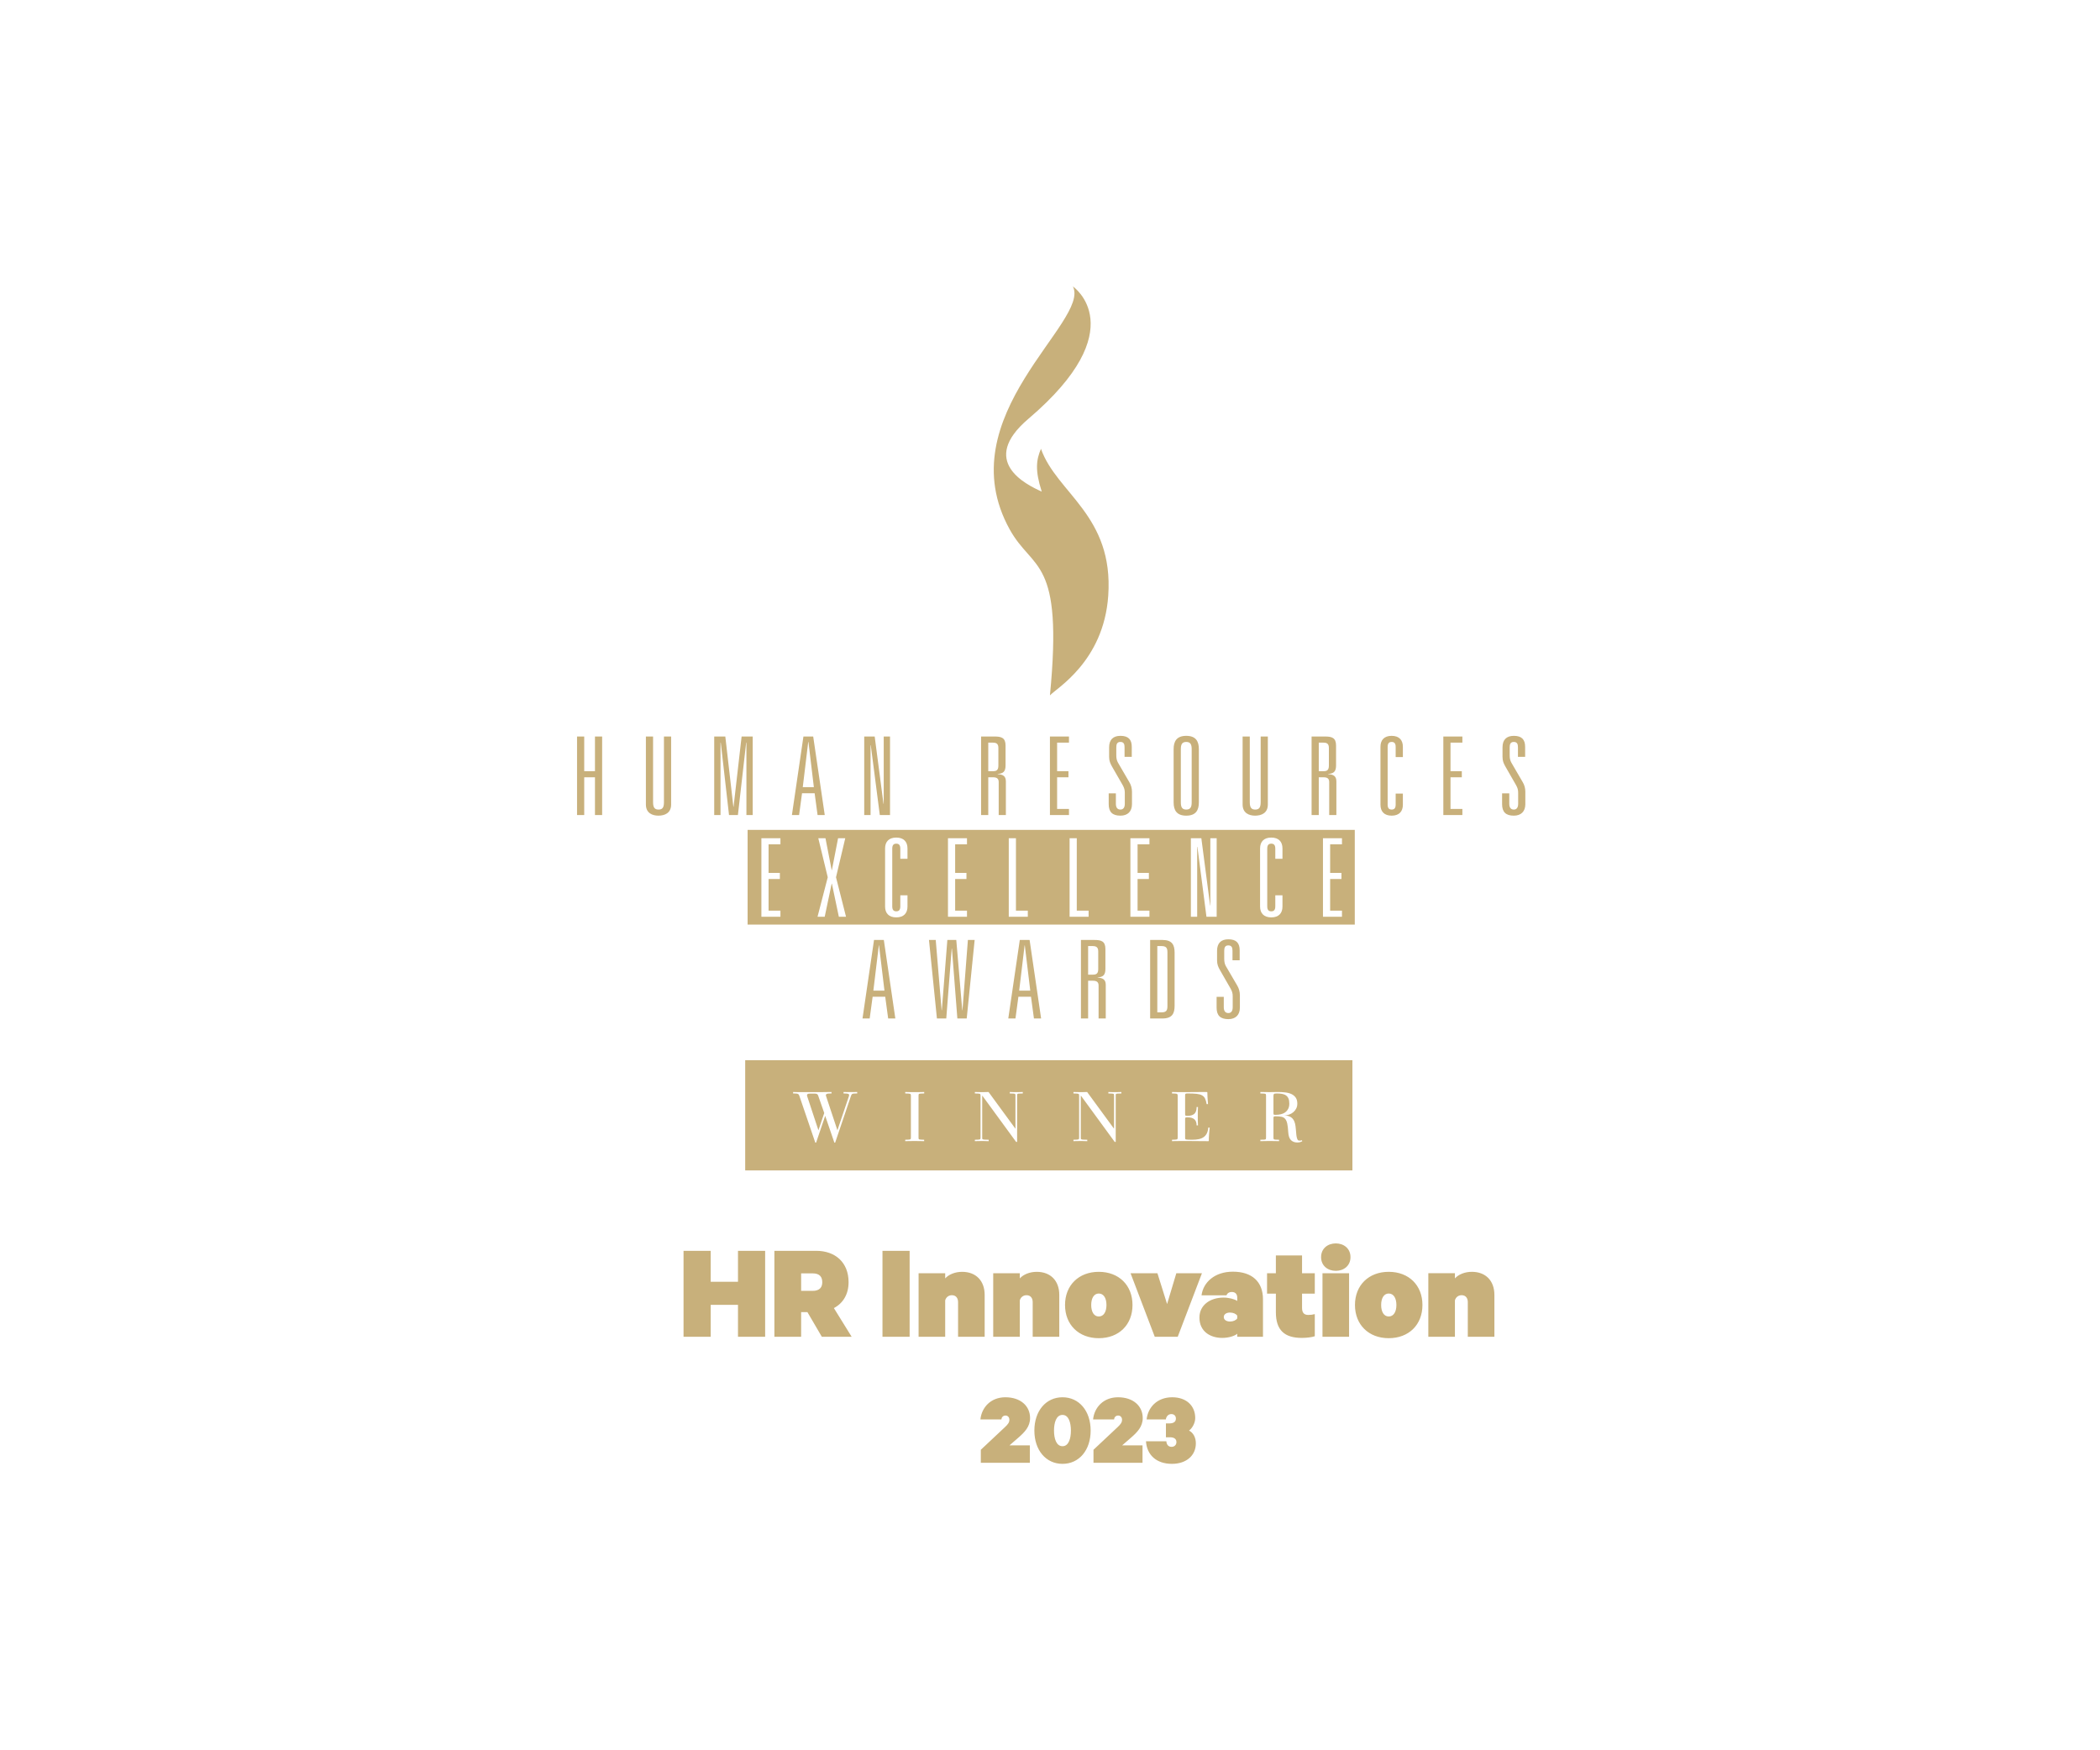<?xml version="1.0" encoding="UTF-8"?>
<svg id="Ebene_1" data-name="Ebene 1" xmlns="http://www.w3.org/2000/svg" width="600" height="500" viewBox="0 0 600 500">
  <defs>
    <style>
      .cls-1 {
        fill: #c8b07b;
      }
    </style>
  </defs>
  <path class="cls-1" d="m299.98,198.657c3.85-39.59-4.82-35.384-11.48-47.391-17.96-32.4,23.18-59.428,18.04-69.443,0,0,17.6,12.033-12.72,37.825-14.28,12.149-.64,18.789,3.82,20.786-1.99-6.168-1.54-9.13-.22-12.221,4.48,12.699,20.8,18.974,19.22,41.936-1.29,18.886-14.96,26.548-16.66,28.508h0Zm87.1,65.47h-173.48v-27.05h173.48v27.05h0Zm-164.1-2.24v-1.74h-3.39v-9.04h3.23v-1.74h-3.23v-8.17h3.39v-1.74h-5.44v22.43h5.44Zm15.88-11.28l2.64-11.15h-2.05l-1.77,9.1h-.06l-1.77-9.1h-2.05l2.7,11.15-2.92,11.28h2.05l1.99-9.45h.06l1.99,9.45h2.05l-2.86-11.28h0Zm20.42,8.36v-3.2h-2.05v3.14c0,.96-.34,1.43-1.15,1.43-.81,0-1.15-.47-1.15-1.43v-16.47c0-.96.34-1.43,1.15-1.43.81,0,1.15.47,1.15,1.43v2.89h2.05v-2.95c0-1.9-1.06-3.11-3.2-3.11-2.14,0-3.2,1.21-3.2,3.11v16.59c0,1.89,1.06,3.1,3.2,3.1,2.14,0,3.2-1.21,3.2-3.1h0Zm17,2.92v-1.74h-3.38v-9.04h3.23v-1.74h-3.23v-8.17h3.38v-1.74h-5.43v22.43h5.43Zm17.38,0v-1.74h-3.39v-20.69h-2.05v22.43h5.44Zm17.37,0v-1.74h-3.38v-20.69h-2.05v22.43h5.43Zm17.38,0v-1.74h-3.39v-9.04h3.23v-1.74h-3.23v-8.17h3.39v-1.74h-5.44v22.43h5.44Zm19.21,0v-22.43h-1.81v19.2h-.06l-2.51-19.2h-2.99v22.43h1.8v-19.95h.07l2.58,19.95h2.92Zm18.8-2.92v-3.2h-2.05v3.14c0,.96-.34,1.43-1.15,1.43-.81,0-1.15-.47-1.15-1.43v-16.47c0-.96.34-1.43,1.15-1.43.81,0,1.15.47,1.15,1.43v2.89h2.05v-2.95c0-1.9-1.05-3.11-3.2-3.11-2.14,0-3.2,1.21-3.2,3.11v16.59c0,1.89,1.06,3.1,3.2,3.1,2.15,0,3.2-1.21,3.2-3.1h0Zm17,2.92v-1.74h-3.38v-9.04h3.23v-1.74h-3.23v-8.17h3.38v-1.74h-5.43v22.43h5.43Zm47.92-46.06c0,.72.13,1.43.47,2.02l3.26,5.6c.47.77.74,1.73.74,2.73v3.54c0,2.11-1.24,3.29-3.29,3.29-2.27,0-3.35-1.02-3.35-3.29v-3.08h2.05v2.96c0,1.05.4,1.67,1.3,1.67.84,0,1.24-.62,1.24-1.67v-3.14c0-.78-.15-1.37-.59-2.15l-3.01-5.25c-.56-.96-.87-1.7-.87-2.85v-2.71c0-2.2,1.15-3.29,3.23-3.29,2.3,0,3.23,1.09,3.23,3.14v2.86h-2.05v-2.74c0-.87-.22-1.52-1.18-1.52s-1.18.65-1.18,1.52v2.36h0Zm-18.96,17v-22.43h5.44v1.74h-3.39v8.17h3.23v1.74h-3.23v9.04h3.39v1.74h-5.44Zm-11.56-2.93c0,1.9-1.06,3.11-3.2,3.11-2.15,0-3.2-1.21-3.2-3.11v-16.58c0-1.9,1.05-3.11,3.2-3.11,2.14,0,3.2,1.21,3.2,3.11v2.95h-2.06v-2.89c0-.96-.34-1.43-1.14-1.43-.81,0-1.15.47-1.15,1.43v16.46c0,.97.34,1.43,1.15,1.43.8,0,1.14-.46,1.14-1.43v-3.13h2.06v3.19h0Zm-21.05,2.93v-9.42c0-1.08-.65-1.36-1.61-1.36h-1.37v10.78h-2.05v-22.43h3.82c1.96,0,3.17.34,3.17,2.58v5.68c0,1.74-.65,2.33-2.24,2.42v.07c1.46.09,2.33.52,2.33,2.08v9.6h-2.05Zm-1.61-12.52c.96,0,1.52-.28,1.52-1.62v-5.03c0-1.31-.68-1.52-1.74-1.52h-1.15v8.17h1.37Zm-15.92,9.5c0,2.49-1.86,3.2-3.64,3.2-1.7,0-3.57-.71-3.57-3.2v-19.41h2.05v18.76c0,1.62.53,2.11,1.55,2.11,1.06,0,1.56-.49,1.56-2.11v-18.76h2.05v19.41h0Zm-19.71-.59c0,2.21-.84,3.79-3.6,3.79-2.76,0-3.61-1.58-3.61-3.79v-15.22c0-2.2.85-3.79,3.61-3.79,2.76,0,3.6,1.59,3.6,3.79v15.22h0Zm-2.05-.06v-15.1c0-1.24-.25-2.11-1.55-2.11-1.31,0-1.55.87-1.55,2.11v15.1c0,1.24.24,2.11,1.55,2.11,1.3,0,1.55-.87,1.55-2.11h0Zm-17.06.56c0,2.11-1.24,3.29-3.29,3.29-2.27,0-3.36-1.02-3.36-3.29v-3.08h2.05v2.96c0,1.05.4,1.67,1.31,1.67.83,0,1.24-.62,1.24-1.67v-3.14c0-.78-.16-1.37-.59-2.15l-3.02-5.25c-.55-.96-.87-1.7-.87-2.85v-2.71c0-2.2,1.15-3.29,3.24-3.29,2.29,0,3.23,1.09,3.23,3.14v2.86h-2.06v-2.74c0-.87-.21-1.52-1.17-1.52-.97,0-1.19.65-1.19,1.52v2.36c0,.72.13,1.43.47,2.02l3.26,5.6c.47.77.75,1.73.75,2.73v3.54h0Zm-23.44,3.11v-22.43h5.44v1.74h-3.39v8.17h3.24v1.74h-3.24v9.04h3.39v1.74h-5.44Zm-14.64,0v-9.42c0-1.08-.65-1.36-1.61-1.36h-1.37v10.78h-2.05v-22.43h3.82c1.96,0,3.17.34,3.17,2.58v5.68c0,1.74-.65,2.33-2.24,2.42v.07c1.46.09,2.33.52,2.33,2.08v9.6h-2.05Zm-1.61-12.52c.96,0,1.52-.28,1.52-1.62v-5.03c0-1.31-.69-1.52-1.74-1.52h-1.15v8.17h1.37Zm-32.36,12.52l-2.58-19.95h-.06v19.95h-1.81v-22.43h2.99l2.51,19.2h.07v-19.2h1.8v22.43h-2.92Zm-17.78,0l-.84-6.22h-3.6l-.84,6.22h-2.05l3.29-22.43h2.79l3.3,22.43h-2.05Zm-1.06-7.96l-1.55-12.92h-.06l-1.56,12.92h3.17Zm-19.27,7.96v-20.69h-.07l-2.36,20.69h-2.54l-2.36-20.69h-.07v20.69h-1.8v-22.43h3.17l2.3,20.06h.06l2.3-20.06h3.17v22.43h-1.8Zm-21.51-3.02c0,2.49-1.86,3.2-3.64,3.2-1.7,0-3.57-.71-3.57-3.2v-19.41h2.05v18.76c0,1.62.53,2.11,1.56,2.11,1.05,0,1.55-.49,1.55-2.11v-18.76h2.05v19.41h0Zm-21.76,3.02v-10.78h-3.07v10.78h-2.05v-22.43h2.05v9.91h3.07v-9.91h2.05v22.43h-2.05Zm179.79,41.13c0,.71.12,1.43.46,2.02l3.27,5.59c.46.78.74,1.74.74,2.73v3.55c0,2.11-1.24,3.29-3.29,3.29-2.27,0-3.36-1.03-3.36-3.29v-3.08h2.05v2.95c0,1.06.41,1.68,1.31,1.68.84,0,1.24-.62,1.24-1.68v-3.14c0-.77-.15-1.36-.59-2.14l-3.01-5.25c-.56-.96-.87-1.71-.87-2.86v-2.7c0-2.21,1.15-3.3,3.23-3.3,2.3,0,3.23,1.09,3.23,3.14v2.86h-2.05v-2.73c0-.87-.22-1.53-1.18-1.53s-1.18.66-1.18,1.53v2.36h0Zm-14.18,13.36c0,2.2-.68,3.63-3.48,3.63h-3.51v-22.43h3.51c2.8,0,3.48,1.43,3.48,3.64v15.16h0Zm-2.05.15v-15.47c0-1.3-.43-1.74-1.8-1.74h-1.09v18.95h1.09c1.37,0,1.8-.43,1.8-1.74h0Zm-19.67,3.48v-9.41c0-1.09-.66-1.37-1.62-1.37h-1.37v10.78h-2.05v-22.43h3.83c1.95,0,3.16.34,3.16,2.58v5.69c0,1.73-.65,2.33-2.23,2.42v.06c1.46.09,2.33.53,2.33,2.08v9.6h-2.05Zm-1.62-12.52c.96,0,1.52-.28,1.52-1.61v-5.03c0-1.31-.68-1.53-1.74-1.53h-1.15v8.17h1.37Zm-16.85,12.52l-.84-6.21h-3.6l-.84,6.21h-2.05l3.29-22.43h2.8l3.29,22.43h-2.05Zm-1.05-7.95l-1.56-12.93h-.06l-1.55,12.93h3.17Zm-18.16,7.95h-2.67l-1.55-19.94h-.07l-1.55,19.94h-2.67l-2.27-22.43h1.93l1.68,20.07h.06l1.58-20.07h2.55l1.71,20.07h.06l1.55-20.07h1.93l-2.27,22.43h0Zm-22.44,0l-.84-6.21h-3.6l-.84,6.21h-2.05l3.29-22.43h2.8l3.29,22.43h-2.05Zm-1.06-7.95l-1.55-12.93h-.06l-1.56,12.93h3.17Zm-34.088,74.324v24.556h-7.759v-9.118h-7.798v9.118h-7.759v-24.556h7.759v8.838h7.798v-8.838h7.759Zm10.282,17.517v7.039h-7.639v-24.556h11.958c5.399,0,9.238,3.279,9.238,8.958,0,3.479-1.6,6.039-4.199,7.399l5.079,8.198h-8.519l-4.119-7.039h-1.8Zm0-6.079h3.279c2,0,2.76-.999,2.76-2.479,0-1.52-.76-2.52-2.76-2.52h-3.279v4.999Zm31,13.118h-7.759v-24.556h7.759v24.556Zm2.561-18.157h7.599v1.48c1-1.12,2.8-1.88,4.84-1.88,3.959,0,6.438,2.56,6.438,6.599v11.958h-7.599v-9.918c0-1.08-.56-1.96-1.76-1.96-.92,0-1.68.56-1.92,1.479v10.398h-7.599v-18.157Zm21.32,0h7.599v1.48c1-1.12,2.8-1.88,4.839-1.88,3.96,0,6.439,2.56,6.439,6.599v11.958h-7.599v-9.918c0-1.08-.561-1.96-1.76-1.96-.92,0-1.68.56-1.92,1.479v10.398h-7.599v-18.157Zm30.157,18.558c-5.719,0-9.638-3.84-9.638-9.479,0-5.64,3.919-9.479,9.638-9.479,5.76,0,9.639,3.839,9.639,9.479,0,5.639-3.879,9.479-9.639,9.479Zm0-12.759c-1.359,0-2.159,1.32-2.159,3.28,0,1.959.8,3.279,2.159,3.279,1.4,0,2.2-1.32,2.2-3.279,0-1.96-.8-3.28-2.2-3.28Zm16.001,12.358l-6.919-18.157h7.679l2.76,8.799,2.64-8.799h7.318l-6.919,18.157h-6.559Zm23.56,0v-.88c-.601.6-2.4,1.2-4.279,1.2-3.479,0-6.52-1.88-6.52-5.8,0-3.559,3.04-5.719,6.919-5.719,1.439,0,3.159.44,3.88.96v-1c0-.76-.4-1.56-1.521-1.56-.88,0-1.359.439-1.56.96h-7.119c.48-3.72,3.76-6.759,8.959-6.759,5.479,0,8.599,2.879,8.599,7.879v10.718h-7.358Zm0-6.039c-.36-.52-1.12-.88-2.08-.88-.88,0-1.76.4-1.76,1.28s.88,1.279,1.76,1.279c.96,0,1.72-.359,2.08-.88v-.8Zm11.041-6.279h-2.52v-5.839h2.52v-5.079h7.479v5.079h3.64v5.839h-3.64v4.08c0,1.399.601,1.999,1.8,1.999.64,0,1.28-.08,1.84-.239v6.318c-.76.28-2.279.48-3.72.48-4.919,0-7.398-2.2-7.398-7.319v-5.319Zm17.119-6.519c-2.279,0-4.199-1.439-4.199-3.919s1.92-3.92,4.199-3.92,4.199,1.44,4.199,3.92-1.92,3.919-4.199,3.919Zm3.799,18.837h-7.599v-18.157h7.599v18.157Zm11.32.4c-5.719,0-9.639-3.84-9.639-9.479,0-5.64,3.92-9.479,9.639-9.479,5.759,0,9.639,3.839,9.639,9.479,0,5.639-3.88,9.479-9.639,9.479Zm0-12.759c-1.359,0-2.16,1.32-2.16,3.28,0,1.959.801,3.279,2.16,3.279,1.399,0,2.199-1.32,2.199-3.279,0-1.96-.8-3.28-2.199-3.28Zm11.321-5.799h7.599v1.48c1-1.12,2.8-1.88,4.839-1.88,3.96,0,6.439,2.56,6.439,6.599v11.958h-7.599v-9.918c0-1.08-.561-1.96-1.76-1.96-.92,0-1.68.56-1.92,1.479v10.398h-7.599v-18.157Zm-120.809,40.658c-.75,0-1.14.569-1.17,1.109h-5.999c.359-3.42,2.939-6.33,7.14-6.33,4.26,0,7.05,2.431,7.05,5.94,0,2.46-1.561,4.05-3.391,5.64l-2.489,2.16h5.819v4.979h-14.01v-3.72l6.84-6.42c.9-.84,1.32-1.38,1.32-2.16,0-.689-.45-1.199-1.11-1.199Zm8.25,4.289c0-5.609,3.301-9.51,8.04-9.51,4.74,0,8.04,3.9,8.04,9.51,0,5.61-3.3,9.51-8.04,9.51-4.739,0-8.04-3.899-8.04-9.51Zm5.61,0c0,2.25.63,4.47,2.43,4.47,1.77,0,2.4-2.22,2.4-4.47s-.631-4.47-2.4-4.47c-1.8,0-2.43,2.22-2.43,4.47Zm18.329-4.289c-.75,0-1.14.569-1.17,1.109h-5.999c.359-3.42,2.939-6.33,7.14-6.33,4.26,0,7.05,2.431,7.05,5.94,0,2.46-1.561,4.05-3.391,5.64l-2.489,2.16h5.819v4.979h-14.01v-3.72l6.84-6.42c.9-.84,1.32-1.38,1.32-2.16,0-.689-.45-1.199-1.11-1.199Zm13.65,2.249h.96c1.05,0,1.89-.359,1.89-1.38,0-.75-.479-1.289-1.32-1.289-.899,0-1.439.72-1.56,1.529h-5.489c.359-3.39,2.939-6.33,7.319-6.33,4.02,0,6.569,2.4,6.569,5.94,0,1.38-.84,2.91-1.77,3.569,1.229.63,1.95,2.01,1.95,3.66,0,3.39-2.641,5.85-6.84,5.85-4.47,0-7.17-2.58-7.41-6.449h5.82c.06.93.54,1.59,1.5,1.59.779,0,1.38-.54,1.38-1.351,0-.989-.78-1.38-1.86-1.38h-1.14v-3.96Zm-99.369-93.66l1.746,4.99-1.663,4.93-3.222-9.75c-.153-.49.097-.73.748-.73h1.455c.236,0,.433.04.593.11.159.08.273.23.343.45Zm134.299,3.79c.215-.4.322-.91.322-1.5s-.08-1.06-.239-1.44c-.159-.37-.391-.67-.696-.88-.305-.22-.679-.37-1.123-.45-.443-.08-.942-.12-1.496-.12-.458,0-.735.05-.832.14-.097.1-.145.29-.145.56v4.95c0,.21.031.34.093.39.062.04.239.07.53.07.513,0,1.008-.06,1.487-.17.478-.11.893-.29,1.247-.55.353-.25.637-.59.852-1Zm18.35-13.89v31.49h-173.49v-31.49h173.49Zm-141.486,9.08c-.25.02-.548.02-.894.02h-2.1c-.333,0-.637,0-.914-.02v.42l.769.02c.388.01.634.08.738.2.104.11.121.28.052.5l-3.306,9.8-3.263-9.82c-.139-.43.125-.65.79-.68l.79-.02v-.42c-.208,0-.496,0-.863.01-.367.01-.794.02-1.279.02-.485.01-1.008.01-1.569.01h-5.031c-.492,0-.932,0-1.32-.01-.388,0-.693-.01-.914-.03v.42l.79.02c.304.01.526.06.665.15.138.09.242.25.312.47l4.573,13.41h.229l2.598-7.65,2.619,7.65h.229l4.49-13.26c.097-.31.205-.51.322-.61.118-.09.343-.15.676-.16l.811-.02v-.42Zm19.145,0c-.36.02-.772.03-1.237.03-.464.01-.987.01-1.569.01-.568,0-1.057,0-1.466-.01-.408,0-.793-.01-1.153-.03v.42l.727.02c.333.01.565.05.697.1.131.06.197.2.197.44v12.1c0,.23-.052.38-.156.43-.104.06-.35.09-.738.11l-.727.02v.41c.36-.01.751-.02,1.174-.03.423,0,.905-.01,1.445-.01.527,0,1.036.01,1.528.01.492.01.911.02,1.258.03v-.41l-.707-.02c-.402-.02-.652-.05-.749-.1-.097-.04-.145-.19-.145-.44v-12.1c0-.25.055-.4.166-.45.111-.05.354-.08.728-.09l.727-.02v-.42Zm28.168,0c-.361.02-.683.03-.967.03-.284.01-.592.01-.925.01-.332,0-.655,0-.966-.01-.312,0-.6-.01-.863-.03v.42l.727.02c.402.01.652.04.749.09.097.05.145.19.145.43v9.54l-7.691-10.5c-.402.02-.759.03-1.071.03-.312.01-.627.01-.946.01-.319,0-.665,0-1.039-.02-.374-.01-.658-.02-.852-.02v.42l.748.02c.346.01.578.04.696.09.118.05.177.2.177.45v12.12c0,.22-.045.36-.135.41-.09.06-.336.09-.738.11l-.748.02v.41c.346-.01.654-.02.925-.03.27,0,.592-.01.966-.01h.53c.16,0,.315.01.468.01.152.01.312.02.478.02.167.01.36.01.582.01v-.41l-.894-.02c-.235,0-.415-.01-.54-.03s-.218-.05-.281-.09c-.062-.03-.1-.08-.114-.14-.014-.06-.021-.15-.021-.26v-12.1l9.687,13.26h.291v-13.3c0-.13.011-.22.032-.29.02-.07.062-.12.124-.15.063-.03.153-.05.271-.06.117-.02.273-.02.467-.02l.728-.02v-.42Zm28.167,0c-.36.02-.683.03-.966.03-.285.01-.593.01-.926.01-.332,0-.654,0-.966-.01-.312,0-.6-.01-.863-.03v.42l.728.02c.402.01.65.04.748.09s.146.19.146.43v9.54l-7.692-10.5c-.402.02-.759.03-1.07.03-.312.01-.628.01-.946.01-.319,0-.666,0-1.04-.02-.374-.01-.658-.02-.852-.02v.42l.748.02c.347.01.579.04.697.09.117.05.176.2.176.45v12.12c0,.22-.045.36-.135.41-.09.06-.336.09-.738.11l-.748.02v.41c.346-.01.655-.02.925-.03.27,0,.592-.01.967-.01h.53c.159,0,.315.01.468.01.152.01.311.02.478.02.166.01.36.01.582.01v-.41l-.894-.02c-.236,0-.416-.01-.541-.03-.124-.02-.218-.05-.28-.09-.063-.03-.101-.08-.115-.14-.014-.06-.02-.15-.02-.26v-12.1l9.687,13.26h.291v-13.3c0-.13.01-.22.031-.29.021-.07.062-.12.125-.15.062-.03.152-.05.27-.06.117-.02.273-.02.468-.02l.727-.02v-.42Zm25.236,10.19h-.415c-.056.69-.201,1.26-.438,1.69-.236.44-.547.79-.935,1.05-.389.26-.853.45-1.393.55-.541.11-1.151.16-1.829.16-.195,0-.389-.01-.583-.01-.194-.01-.374-.01-.54-.01-.388-.02-.634-.04-.738-.09-.104-.04-.156-.15-.156-.35v-5.49c0-.19.031-.32.094-.37.062-.06.252-.08.571-.08.887,0,1.545.18,1.975.56.43.37.645.95.645,1.74h.395c-.028-.36-.046-.76-.052-1.21-.008-.45-.011-.92-.011-1.41,0-.48.003-.95.011-1.41.006-.46.024-.86.052-1.21h-.395c0,.89-.215,1.53-.645,1.93-.43.39-1.088.59-1.975.59-.332,0-.527-.03-.582-.1-.055-.07-.083-.21-.083-.4v-5.47c0-.18.045-.29.135-.35.09-.06.295-.08.614-.08,1.011,0,1.842.03,2.494.1.651.07,1.175.21,1.57.43.394.21.689.52.883.92.194.4.346.94.457,1.6h.395c-.028-.23-.052-.52-.072-.86-.021-.34-.046-.68-.073-1.03-.014-.32-.025-.59-.031-.82-.008-.23-.011-.4-.011-.51s-.017-.18-.052-.21c-.034-.02-.107-.04-.218-.04h-.509c-.285,0-.634,0-1.05.01-.416.01-.88.01-1.393.01s-1.026.01-1.538.01c-.513.01-1.005.01-1.476.01h-1.206c-.485,0-.956,0-1.413-.01-.458,0-.874-.01-1.248-.03v.42l.728.02c.388.01.634.06.738.13.104.08.156.24.156.49v12c0,.23-.049.38-.146.44-.097.07-.346.1-.748.12l-.728.02v.41c.194-.01.53-.02,1.009-.03.478,0,1.029-.01,1.652-.01h2.017c.637,0,1.264.01,1.881.01.616.01,1.233.02,1.85.02.616.01,1.251.01,1.902.01.111,0,.173-.01.187-.03.014-.02.021-.1.021-.24,0-.15.003-.37.01-.66.007-.29.024-.6.052-.92.028-.34.056-.69.083-1.04.028-.34.063-.67.104-.97Zm26.443,3.86l-.104-.29c-.097.06-.229.1-.395.12-.167.02-.34.01-.52-.01-.083-.02-.163-.07-.239-.15-.076-.08-.153-.23-.229-.46-.076-.22-.142-.54-.197-.95-.056-.42-.104-.97-.146-1.64-.041-.6-.118-1.14-.228-1.62-.112-.47-.291-.89-.541-1.23-.249-.35-.582-.62-.998-.81-.415-.2-.956-.3-1.621-.31.485,0,.956-.08,1.413-.23.458-.16.863-.38,1.216-.67.354-.29.638-.64.853-1.06.214-.41.322-.89.322-1.41,0-.72-.156-1.3-.468-1.74-.312-.44-.724-.77-1.237-1.01-.513-.23-1.105-.39-1.777-.46-.672-.08-1.369-.12-2.089-.12-.278,0-.631.01-1.06.02-.43.02-.867.02-1.311.02-.444,0-.891,0-1.341-.02-.45-.01-.876-.02-1.278-.02v.42l.748.02c.388.01.631.05.728.1.096.06.145.22.145.5v11.93c0,.28-.028.45-.083.52s-.229.11-.52.13l-1.018.02v.41c.402-.01.845-.02,1.33-.03.485,0,.949-.01,1.393-.01.471,0,.915.01,1.33.01.416.01.846.02,1.289.03v-.41l-.914-.02c-.319-.02-.513-.05-.583-.12-.069-.06-.103-.22-.103-.46v-5.51c0-.27.031-.43.093-.49s.232-.1.509-.1c.679,0,1.237.05,1.674.14.436.09.79.29,1.06.59.271.31.471.76.604,1.36.131.61.225,1.41.281,2.43.069,1.09.332,1.86.789,2.3.458.45,1.061.67,1.809.67.319,0,.592-.04.821-.11.229-.07.426-.16.593-.27Z"/>
</svg>